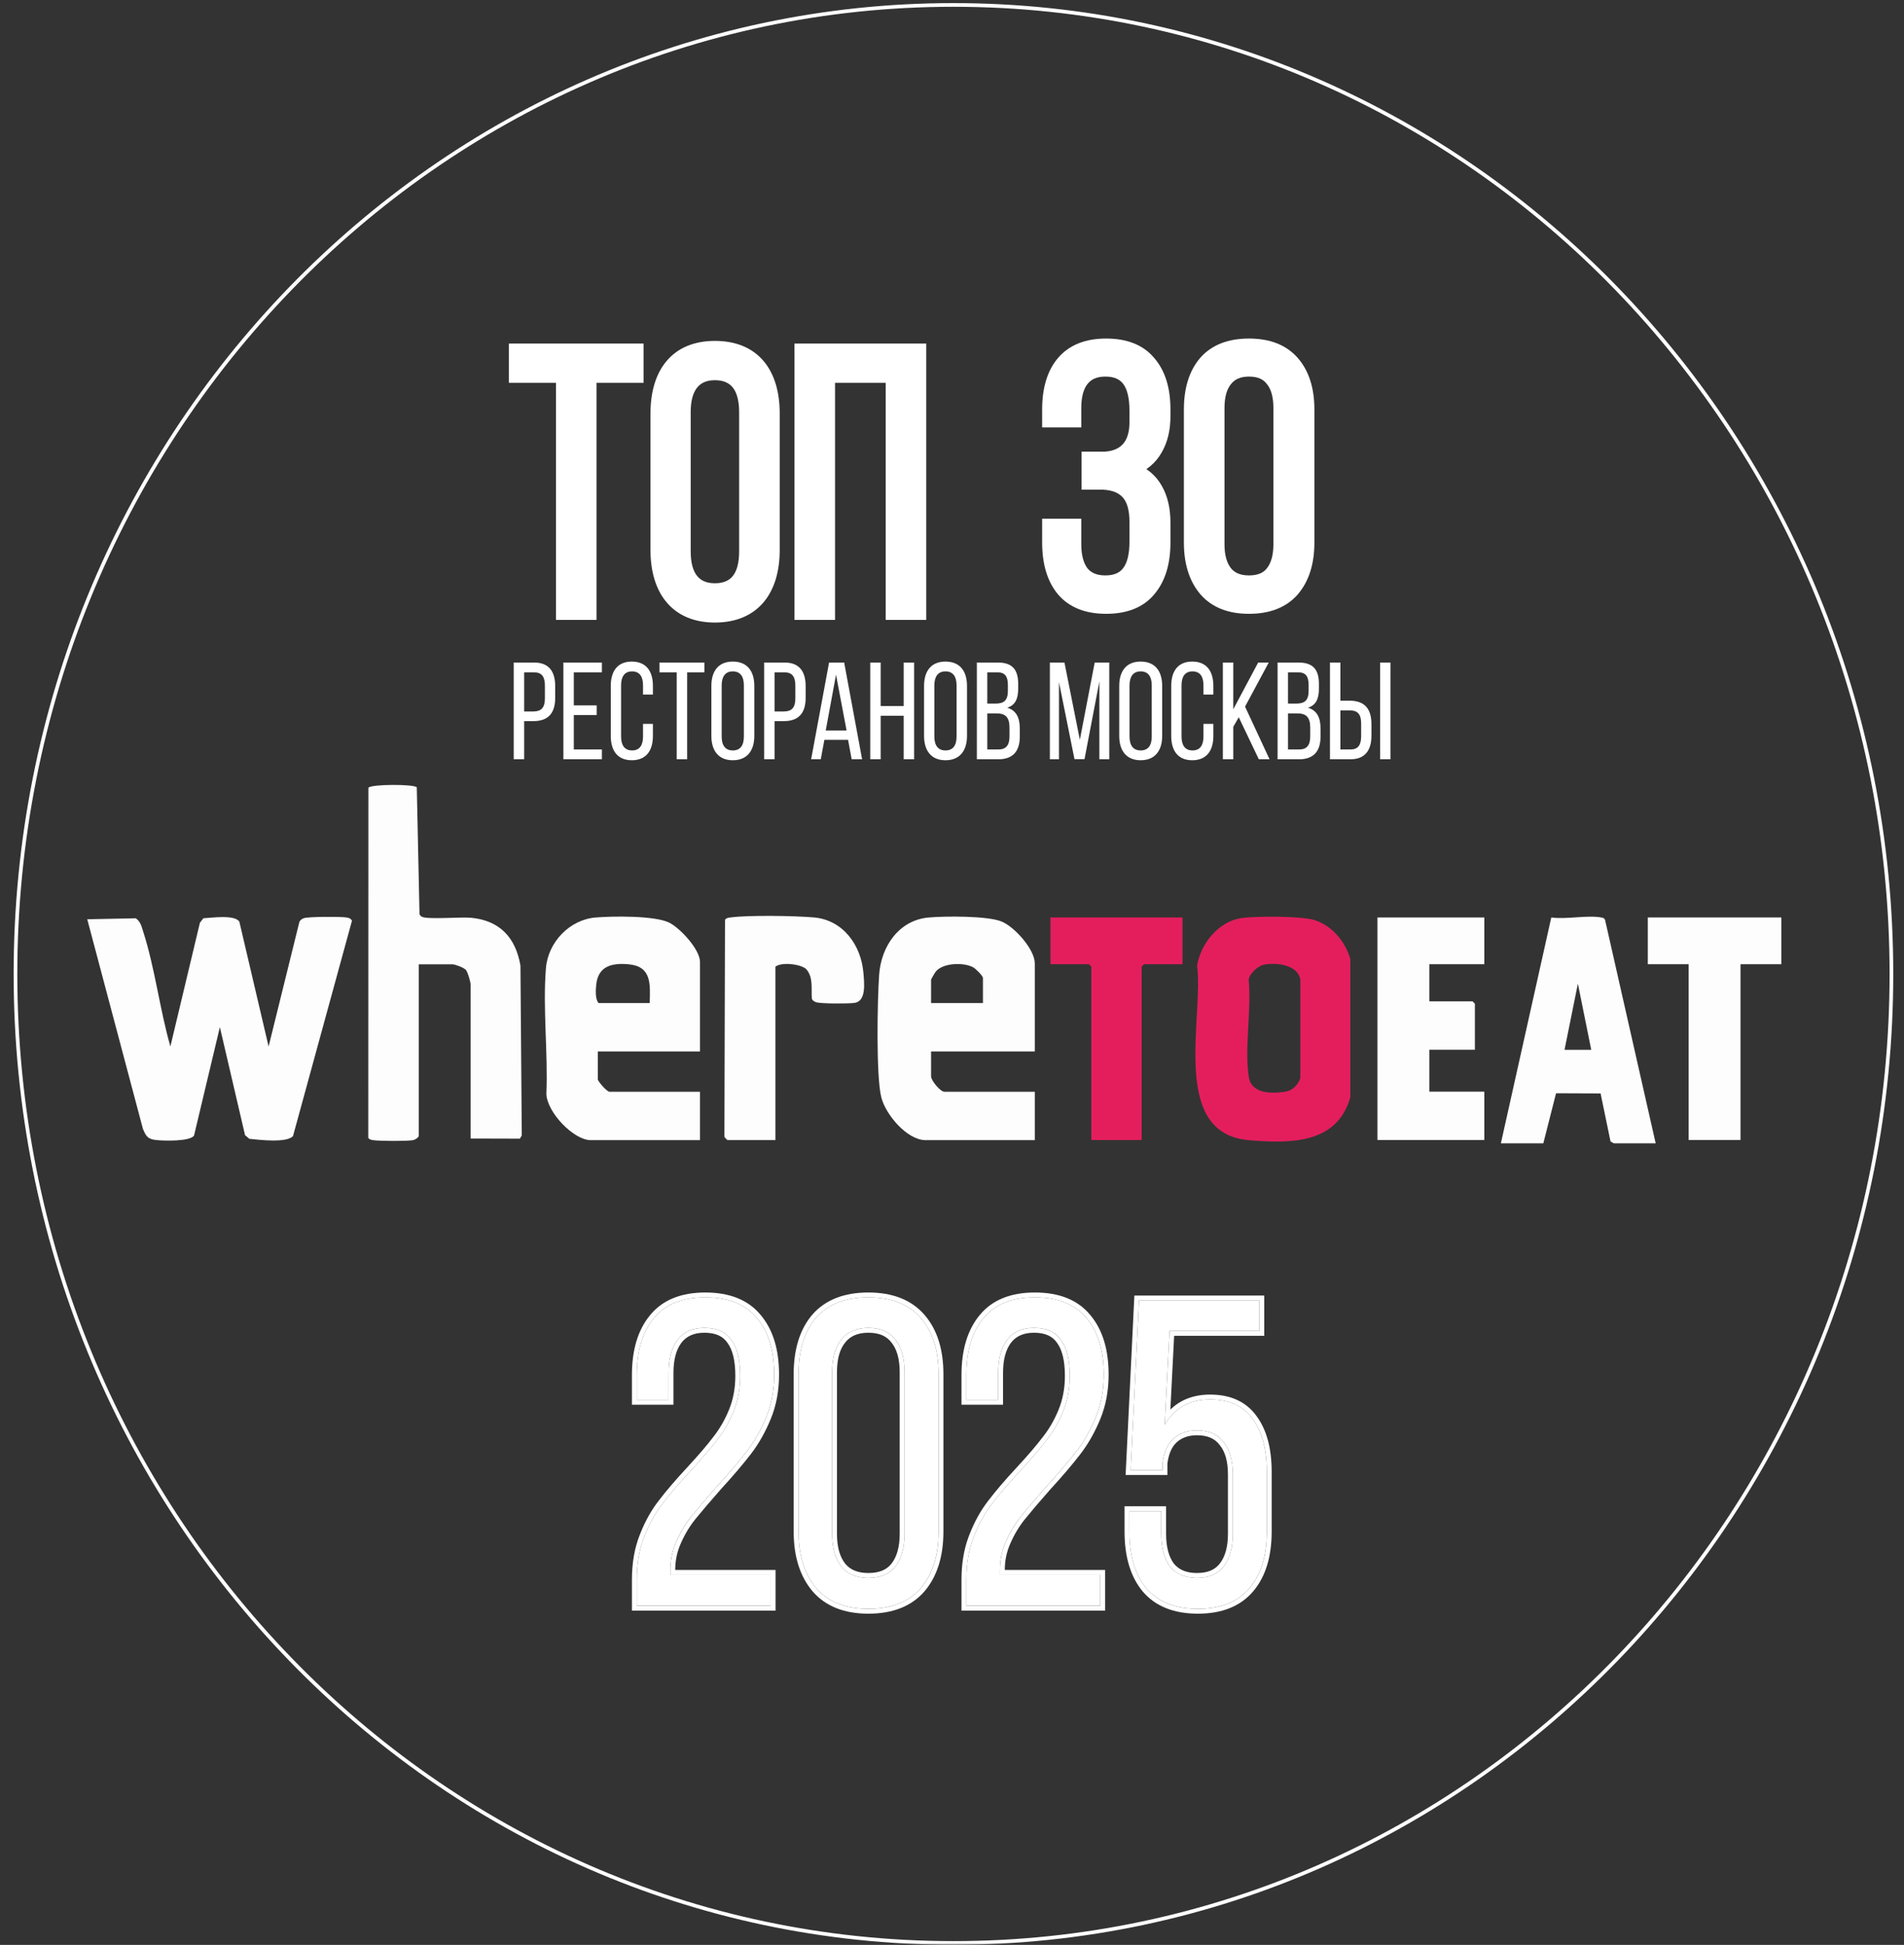<svg width="464" height="474" viewBox="0 0 464 474" fill="none" xmlns="http://www.w3.org/2000/svg">
<rect x="0" y="0" width="464" height="474" fill="#333333" stroke="none"/>
<path d="M269.557 84C274.285 84 277.817 85.407 280.151 88.22C282.546 90.973 283.743 94.834 283.743 99.802V101.418C283.743 104.65 283.084 107.374 281.767 109.588C280.51 111.803 278.625 113.389 276.111 114.347C278.685 115.304 280.6 116.92 281.857 119.195C283.114 121.41 283.743 124.133 283.743 127.365V132.214C283.743 137.182 282.546 141.072 280.151 143.885C277.817 146.699 274.285 148.105 269.557 148.105C264.888 148.105 261.357 146.699 258.962 143.885C256.628 141.072 255.461 137.182 255.461 132.214V127.904H262.015V132.662C262.015 135.536 262.614 137.78 263.811 139.396C265.068 140.952 266.923 141.731 269.377 141.731C271.891 141.731 273.747 140.923 274.944 139.306C276.141 137.69 276.74 135.266 276.74 132.034V127.186C276.74 124.073 276.081 121.769 274.764 120.272C273.447 118.776 271.472 117.968 268.839 117.848H265.068V111.563H269.198C271.592 111.444 273.447 110.666 274.764 109.229C276.081 107.733 276.74 105.638 276.74 102.944V100.071C276.74 96.779 276.141 94.325 274.944 92.709C273.747 91.093 271.891 90.285 269.377 90.285C266.923 90.285 265.068 91.093 263.811 92.709C262.614 94.265 262.015 96.51 262.015 99.443V102.675H255.461V99.802C255.461 94.834 256.628 90.973 258.962 88.22C261.357 85.407 264.888 84 269.557 84Z" fill="white"/>
<path d="M290.002 99.802C290.002 94.894 291.199 91.033 293.594 88.22C296.048 85.407 299.639 84 304.367 84C309.096 84 312.687 85.407 315.141 88.22C317.595 91.033 318.823 94.894 318.823 99.802V132.214C318.823 137.122 317.595 141.012 315.141 143.885C312.687 146.699 309.096 148.105 304.367 148.105C299.699 148.105 296.137 146.699 293.683 143.885C291.229 141.012 290.002 137.122 290.002 132.214V99.802ZM296.915 132.662C296.915 135.536 297.544 137.78 298.801 139.396C300.058 140.952 301.913 141.731 304.367 141.731C306.881 141.731 308.737 140.952 309.934 139.396C311.191 137.78 311.819 135.536 311.819 132.662V99.443C311.819 96.51 311.191 94.265 309.934 92.709C308.737 91.093 306.881 90.285 304.367 90.285C301.913 90.285 300.058 91.093 298.801 92.709C297.544 94.265 296.915 96.51 296.915 99.443V132.662Z" fill="white"/>
<path d="M269.557 84C274.285 84 277.817 85.407 280.151 88.22C282.546 90.973 283.743 94.834 283.743 99.802V101.418C283.743 104.65 283.084 107.374 281.767 109.588C280.51 111.803 278.625 113.389 276.111 114.347C278.685 115.304 280.6 116.92 281.857 119.195C283.114 121.41 283.743 124.133 283.743 127.365V132.214C283.743 137.182 282.546 141.072 280.151 143.885C277.817 146.699 274.285 148.105 269.557 148.105C264.888 148.105 261.357 146.699 258.962 143.885C256.628 141.072 255.461 137.182 255.461 132.214V127.904H262.015V132.662C262.015 135.536 262.614 137.78 263.811 139.396C265.068 140.952 266.923 141.731 269.377 141.731C271.891 141.731 273.747 140.923 274.944 139.306C276.141 137.69 276.74 135.266 276.74 132.034V127.186C276.74 124.073 276.081 121.769 274.764 120.272C273.447 118.776 271.472 117.968 268.839 117.848H265.068V111.563H269.198C271.592 111.444 273.447 110.666 274.764 109.229C276.081 107.733 276.74 105.638 276.74 102.944V100.071C276.74 96.779 276.141 94.325 274.944 92.709C273.747 91.093 271.891 90.285 269.377 90.285C266.923 90.285 265.068 91.093 263.811 92.709C262.614 94.265 262.015 96.51 262.015 99.443V102.675H255.461V99.802C255.461 94.834 256.628 90.973 258.962 88.22C261.357 85.407 264.888 84 269.557 84Z" stroke="white" stroke-width="2.983"/>
<path d="M290.002 99.802C290.002 94.894 291.199 91.033 293.594 88.22C296.048 85.407 299.639 84 304.367 84C309.096 84 312.687 85.407 315.141 88.22C317.595 91.033 318.823 94.894 318.823 99.802V132.214C318.823 137.122 317.595 141.012 315.141 143.885C312.687 146.699 309.096 148.105 304.367 148.105C299.699 148.105 296.137 146.699 293.683 143.885C291.229 141.012 290.002 137.122 290.002 132.214V99.802ZM296.915 132.662C296.915 135.536 297.544 137.78 298.801 139.396C300.058 140.952 301.913 141.731 304.367 141.731C306.881 141.731 308.737 140.952 309.934 139.396C311.191 137.78 311.819 135.536 311.819 132.662V99.443C311.819 96.51 311.191 94.265 309.934 92.709C308.737 91.093 306.881 90.285 304.367 90.285C301.913 90.285 300.058 91.093 298.801 92.709C297.544 94.265 296.915 96.51 296.915 99.443V132.662Z" stroke="white" stroke-width="2.983"/>
<path d="M171.872 316.18C177.472 316.18 181.654 317.845 184.418 321.177C187.254 324.508 188.671 329.116 188.671 334.999C188.671 338.755 188.033 342.193 186.757 345.312C185.481 348.431 183.922 351.195 182.079 353.605C180.236 356.015 177.791 358.886 174.743 362.217C172.12 365.194 170.065 367.604 168.576 369.447C167.088 371.29 165.847 373.346 164.855 375.614C163.863 377.811 163.366 380.15 163.366 382.631V383.801H187.821V391.349H155.18V384.97C155.18 381.072 155.782 377.598 156.987 374.551C158.192 371.432 159.681 368.738 161.453 366.47C163.225 364.131 165.564 361.402 168.47 358.283C171.093 355.448 173.184 353.003 174.743 350.947C176.373 348.891 177.72 346.552 178.783 343.93C179.846 341.307 180.378 338.436 180.378 335.318C180.378 331.419 179.669 328.513 178.252 326.599C176.905 324.615 174.708 323.622 171.66 323.622C168.753 323.622 166.556 324.615 165.068 326.599C163.65 328.513 162.941 331.171 162.941 334.573V341.165H155.18V335.105C155.18 329.222 156.562 324.615 159.326 321.283C162.091 317.881 166.273 316.18 171.872 316.18Z" fill="white"/>
<path d="M194.595 334.892C194.595 329.08 196.013 324.508 198.848 321.177C201.754 317.845 206.007 316.18 211.607 316.18C217.206 316.18 221.459 317.845 224.365 321.177C227.272 324.508 228.725 329.08 228.725 334.892V373.275C228.725 379.087 227.272 383.694 224.365 387.097C221.459 390.428 217.206 392.094 211.607 392.094C206.078 392.094 201.861 390.428 198.954 387.097C196.048 383.694 194.595 379.087 194.595 373.275V334.892ZM202.782 373.806C202.782 377.209 203.526 379.867 205.015 381.78C206.503 383.623 208.701 384.545 211.607 384.545C214.584 384.545 216.781 383.623 218.199 381.78C219.687 379.867 220.432 377.209 220.432 373.806V334.467C220.432 330.994 219.687 328.336 218.199 326.493C216.781 324.579 214.584 323.622 211.607 323.622C208.701 323.622 206.503 324.579 205.015 326.493C203.526 328.336 202.782 330.994 202.782 334.467V373.806Z" fill="white"/>
<path d="M252.187 316.18C257.787 316.18 261.969 317.845 264.733 321.177C267.568 324.508 268.986 329.116 268.986 334.999C268.986 338.755 268.348 342.193 267.072 345.312C265.796 348.431 264.237 351.195 262.394 353.605C260.551 356.015 258.106 358.886 255.058 362.217C252.435 365.194 250.379 367.604 248.891 369.447C247.402 371.29 246.162 373.346 245.17 375.614C244.177 377.811 243.681 380.15 243.681 382.631V383.801H268.135V391.349H235.494V384.97C235.494 381.072 236.097 377.598 237.302 374.551C238.507 371.432 239.995 368.738 241.767 366.47C243.539 364.131 245.879 361.402 248.785 358.283C251.407 355.448 253.498 353.003 255.058 350.947C256.688 348.891 258.035 346.552 259.098 343.93C260.161 341.307 260.693 338.436 260.693 335.318C260.693 331.419 259.984 328.513 258.566 326.599C257.22 324.615 255.022 323.622 251.974 323.622C249.068 323.622 246.871 324.615 245.382 326.599C243.965 328.513 243.256 331.171 243.256 334.573V341.165H235.494V335.105C235.494 329.222 236.877 324.615 239.641 321.283C242.405 317.881 246.587 316.18 252.187 316.18Z" fill="white"/>
<path d="M283.841 347.226C286.251 343.115 289.937 341.059 294.899 341.059C299.506 341.059 302.944 342.618 305.212 345.737C307.551 348.856 308.72 353.18 308.72 358.709V373.275C308.72 379.158 307.303 383.765 304.468 387.097C301.632 390.428 297.45 392.094 291.922 392.094C286.393 392.094 282.211 390.428 279.376 387.097C276.611 383.765 275.229 379.158 275.229 373.275V368.278H282.99V373.806C282.99 377.209 283.699 379.867 285.117 381.78C286.605 383.623 288.803 384.545 291.709 384.545C294.615 384.545 296.777 383.623 298.195 381.78C299.683 379.867 300.427 377.209 300.427 373.806V359.346C300.427 355.944 299.683 353.322 298.195 351.479C296.777 349.565 294.615 348.608 291.709 348.608C289.37 348.608 287.456 349.281 285.967 350.628C284.55 351.904 283.664 353.889 283.309 356.582V358.283H275.548L277.568 316.924H306.913V324.366H285.011L283.841 347.226Z" fill="white"/>
<path d="M228.727 334.895C228.727 329.082 227.273 324.51 224.367 321.179C221.461 317.847 217.208 316.182 211.608 316.182C206.009 316.182 201.757 317.848 198.851 321.179L198.589 321.495C195.928 324.798 194.598 329.264 194.598 334.895V373.276L194.602 373.818C194.69 379.376 196.141 383.803 198.956 387.099C201.771 390.326 205.818 391.99 211.095 392.091L211.608 392.096C217.033 392.096 221.194 390.533 224.091 387.406L224.367 387.099C227.273 383.696 228.727 379.089 228.727 373.276V334.895ZM187.822 383.803H163.368V382.633C163.368 380.307 163.805 378.106 164.677 376.029L164.857 375.615C165.788 373.489 166.935 371.549 168.302 369.797L168.578 369.449C170.067 367.606 172.123 365.196 174.745 362.219C177.412 359.304 179.617 356.742 181.361 354.532L182.081 353.607C183.809 351.348 185.287 348.777 186.517 345.895L186.76 345.313C187.956 342.39 188.591 339.186 188.666 335.701L188.673 335.001C188.673 329.118 187.255 324.51 184.42 321.179C181.656 317.847 177.474 316.182 171.874 316.182C166.274 316.182 162.092 317.883 159.328 321.285C156.564 324.617 155.182 329.224 155.182 335.107V341.167H162.943V334.575C162.943 331.173 163.652 328.515 165.069 326.602C166.558 324.617 168.755 323.624 171.661 323.624C174.709 323.624 176.907 324.617 178.254 326.602C179.671 328.515 180.38 331.421 180.38 335.319C180.38 338.438 179.848 341.309 178.785 343.932L178.582 344.42C177.552 346.845 176.274 349.022 174.745 350.949L174.135 351.738C172.654 353.622 170.766 355.804 168.472 358.285C165.566 361.404 163.227 364.133 161.455 366.472C159.683 368.74 158.194 371.434 156.989 374.553C155.784 377.6 155.182 381.073 155.182 384.972V391.352H187.822V383.803ZM268.138 383.803H243.684V382.633C243.684 380.307 244.119 378.106 244.991 376.029L245.172 375.615C246.102 373.489 247.251 371.549 248.617 369.797L248.893 369.449C250.381 367.606 252.437 365.196 255.06 362.219C257.726 359.304 259.932 356.742 261.677 354.532L262.396 353.607C264.123 351.348 265.602 348.777 266.831 345.895L267.074 345.313C268.27 342.39 268.906 339.186 268.98 335.701L268.988 335.001C268.988 329.118 267.571 324.51 264.735 321.179C261.971 317.847 257.788 316.182 252.188 316.182C246.589 316.182 242.407 317.883 239.643 321.285C236.878 324.617 235.496 329.224 235.496 335.107V341.167H243.258V334.575C243.258 331.173 243.967 328.515 245.385 326.602C246.873 324.617 249.07 323.624 251.977 323.624L252.538 323.636C255.296 323.752 257.306 324.741 258.568 326.602C259.986 328.515 260.694 331.421 260.694 335.319C260.694 338.438 260.163 341.309 259.1 343.932C258.036 346.554 256.69 348.894 255.06 350.949L254.45 351.738C252.969 353.622 251.081 355.804 248.786 358.285C245.88 361.404 243.541 364.133 241.77 366.472C239.997 368.74 238.509 371.434 237.304 374.553C236.099 377.6 235.496 381.073 235.496 384.972V391.352H268.138V383.803ZM219.252 373.809V334.469C219.252 331.144 218.537 328.792 217.281 327.237L217.267 327.218L217.251 327.198C216.112 325.66 214.315 324.806 211.608 324.806C208.986 324.806 207.168 325.652 205.949 327.22L205.936 327.237C204.68 328.792 203.966 331.144 203.966 334.469V373.809C203.966 377.048 204.675 379.414 205.945 381.051C207.159 382.546 208.977 383.365 211.608 383.365V384.547L211.072 384.536C208.431 384.428 206.412 383.51 205.017 381.782C203.621 379.988 202.88 377.54 202.793 374.438L202.784 373.809V334.469C202.784 331.213 203.438 328.673 204.746 326.85L205.017 326.495C206.505 324.581 208.702 323.624 211.608 323.624C214.585 323.624 216.784 324.581 218.201 326.495C219.689 328.338 220.434 330.996 220.434 334.469V373.809L220.425 374.438C220.338 377.54 219.596 379.988 218.201 381.782L217.926 382.117C216.505 383.737 214.399 384.547 211.608 384.547V383.365C214.331 383.365 216.131 382.536 217.265 381.062L217.269 381.057C218.542 379.42 219.252 377.051 219.252 373.809ZM282.992 373.809V368.279H275.23V373.276C275.23 379.16 276.614 383.767 279.378 387.099C282.125 390.326 286.135 391.99 291.409 392.091L291.924 392.096C297.28 392.096 301.372 390.533 304.2 387.406L304.47 387.099C307.216 383.871 308.632 379.446 308.718 373.824L308.723 373.276V358.711C308.723 353.182 307.553 348.858 305.214 345.739C302.946 342.62 299.508 341.061 294.9 341.061C289.939 341.061 286.253 343.116 283.843 347.228L285.013 324.368H306.915V316.926H277.57L275.55 358.285H283.312V356.584C283.644 354.059 284.443 352.157 285.71 350.878L285.97 350.63C287.458 349.283 289.372 348.61 291.711 348.61L292.247 348.621C294.884 348.733 296.867 349.686 298.196 351.48C299.685 353.323 300.43 355.946 300.43 359.349V373.809L300.421 374.438C300.334 377.54 299.592 379.988 298.196 381.782C296.779 383.625 294.617 384.547 291.711 384.547V383.365C294.351 383.365 296.121 382.543 297.26 381.062L297.264 381.057C298.537 379.42 299.248 377.052 299.248 373.809V359.349C299.248 356.102 298.536 353.781 297.277 352.223L297.262 352.204L297.247 352.184C296.102 350.638 294.335 349.791 291.711 349.791C289.613 349.791 287.998 350.388 286.762 351.506L286.76 351.508C285.636 352.519 284.832 354.175 284.493 356.665V359.467H274.31L276.445 315.744H308.097V325.55H286.135L285.214 343.537C287.706 341.103 290.958 339.88 294.9 339.88C299.796 339.88 303.623 341.554 306.158 345.03C308.703 348.423 309.903 353.03 309.903 358.711V373.276C309.903 379.343 308.441 384.255 305.369 387.864C302.253 391.526 297.7 393.277 291.924 393.277C286.147 393.277 281.594 391.526 278.478 387.864L278.473 387.858L278.469 387.853C275.474 384.244 274.05 379.336 274.05 373.276V367.098H284.174V373.809C284.174 377.048 284.848 379.418 286.053 381.057C287.266 382.548 289.083 383.365 291.711 383.365V384.547L291.174 384.536C288.533 384.428 286.515 383.51 285.119 381.782C283.79 379.988 283.084 377.54 283.001 374.438L282.992 373.809ZM229.908 373.276C229.908 379.284 228.403 384.193 225.266 387.866L225.258 387.875C222.07 391.529 217.451 393.277 211.608 393.277C205.831 393.277 201.251 391.526 198.066 387.875L198.059 387.866C194.921 384.193 193.416 379.284 193.416 373.276V334.895C193.416 328.895 194.881 324.02 197.95 320.413L197.955 320.407L197.96 320.402C201.148 316.748 205.766 315 211.608 315C217.451 315 222.07 316.748 225.258 320.402C228.404 324.009 229.908 328.888 229.908 334.895V373.276ZM164.124 342.349H154V335.107C154 329.048 155.424 324.139 158.419 320.53C161.467 316.785 166.031 315 171.874 315C177.708 315 182.268 316.744 185.319 320.413C188.391 324.022 189.854 328.935 189.854 335.001C189.854 338.893 189.193 342.485 187.853 345.761C186.542 348.965 184.932 351.823 183.02 354.324C181.151 356.767 178.685 359.66 175.631 362.999L175.632 363C173.014 365.972 170.97 368.367 169.497 370.191C168.078 371.949 166.891 373.913 165.939 376.089L165.934 376.102C165.014 378.138 164.551 380.307 164.55 382.621H189.004V392.533H154V384.972C154 380.956 154.62 377.334 155.887 374.127L156.123 373.529C157.321 370.568 158.785 367.97 160.523 365.745C162.327 363.366 164.691 360.61 167.607 357.479C170.214 354.662 172.276 352.249 173.804 350.235L173.812 350.225L173.819 350.215C175.374 348.254 176.666 346.015 177.69 343.488C178.691 341.02 179.198 338.302 179.198 335.319C179.198 331.527 178.502 328.922 177.305 327.305L177.29 327.285L177.276 327.265C176.209 325.691 174.437 324.806 171.661 324.806C169.058 324.806 167.243 325.673 166.018 327.304L166.019 327.305C164.804 328.944 164.124 331.321 164.124 334.575V342.349ZM244.439 342.349H234.315V335.107C234.315 329.048 235.739 324.139 238.733 320.53C241.782 316.785 246.345 315 252.188 315C258.023 315 262.584 316.744 265.635 320.413L265.918 320.755C268.796 324.33 270.169 329.124 270.169 335.001C270.169 338.893 269.507 342.485 268.167 345.761C266.856 348.965 265.247 351.823 263.334 354.324C261.463 356.771 258.993 359.671 255.932 363.017C253.321 365.981 251.282 368.371 249.812 370.191C248.392 371.949 247.206 373.913 246.254 376.089L246.248 376.102C245.328 378.138 244.866 380.307 244.864 382.621H269.318V392.533H234.315V384.972C234.315 381.203 234.861 377.782 235.975 374.725L236.205 374.118C237.445 370.912 238.986 368.116 240.839 365.745C242.642 363.367 245.005 360.61 247.922 357.479C250.528 354.662 252.591 352.249 254.118 350.235L254.126 350.225L254.134 350.215C255.689 348.254 256.981 346.015 258.005 343.488C259.005 341.02 259.514 338.302 259.514 335.319C259.514 331.527 258.817 328.922 257.619 327.305L257.604 327.285L257.591 327.265C256.523 325.692 254.752 324.806 251.977 324.806C249.373 324.806 247.558 325.674 246.333 327.304C245.118 328.943 244.439 331.321 244.439 334.575V342.349Z" fill="white"/>
<mask id="mask0_10474_35" style="mask-type:luminance" maskUnits="userSpaceOnUse" x="0" y="0" width="464" height="474">
<path d="M464 0H0V474H464V0Z" fill="white"/>
</mask>
<g mask="url(#mask0_10474_35)">
<path d="M232.354 473.524C358.595 473.524 460.934 367.791 460.934 237.363C460.934 106.936 358.595 1.203 232.354 1.203C106.112 1.203 3.773 106.936 3.773 237.363C3.773 367.791 106.112 473.524 232.354 473.524Z" stroke="white" stroke-width="0.895"/>
<path d="M41.519 255.045L48.716 224.894L49.559 223.794C51.547 223.691 57.192 222.846 58.33 224.623L65.458 255.049L72.972 224.627C73.225 224.21 73.6 223.923 74.052 223.77C75.205 223.385 82.766 223.381 84.244 223.578C84.915 223.668 85.393 223.739 85.776 224.387L71.406 276.869C69.862 278.62 63.114 277.785 60.766 277.545L59.716 276.656L53.581 250.324L47.28 276.78C46.2 278.21 40.083 278.033 38.241 277.863C36.115 277.666 35.602 277.041 34.82 275.086L21.262 224.037L33.085 223.798C34.254 224.596 34.491 225.786 34.897 227.048C37.747 235.881 38.942 246.043 41.523 255.041L41.519 255.045Z" fill="#FDFDFD"/>
<path d="M102.041 276.888C101.934 277.273 101.141 277.772 100.693 277.863C99.272 278.143 92.661 278.1 91.11 277.89C90.57 277.82 90.121 277.801 89.75 277.322L89.777 191.971C90.623 191.094 100.796 191.083 101.57 191.877L102.232 222.841C102.374 223.077 102.562 223.309 102.807 223.431C104.239 224.142 112.332 223.431 114.826 223.674C121.739 224.347 125.646 228.431 126.833 235.33L127.155 276.727L126.688 277.51L114.684 277.478V239.937C114.684 239.312 114.002 236.914 113.543 236.391C113.049 235.825 110.923 235.023 110.279 235.023H102.045V276.888H102.041Z" fill="#FDFDFD"/>
<path d="M252.179 256.248H226.9V262.341C226.9 263.336 229.148 266.076 230.155 266.076H252.179V277.869H225.559C221.051 277.869 215.774 271.61 214.747 267.345C213.475 262.058 213.812 243.641 214.245 237.56C214.743 230.555 219.129 224.242 226.31 223.605C230.29 223.252 240.7 223.169 244.132 224.604C247.215 225.893 252.179 231.338 252.179 234.82V256.244V256.248ZM239.539 244.455V238.362C239.539 237.804 237.743 236.055 237.126 235.728C234.805 234.498 229.818 234.632 228.045 236.786C227.85 237.026 226.9 238.641 226.9 238.755V244.455H239.539Z" fill="#FDFDFD"/>
<path d="M170.586 256.252H145.69V263.132C146 263.875 147.927 266.08 148.562 266.08H170.586V277.872H143.966C139.795 277.872 133.257 271.05 133.15 266.567C133.575 256.697 132.246 245.737 133.039 235.992C133.56 229.577 138.838 224.144 145.104 223.609C149.286 223.252 159.551 223.118 163.071 224.852C165.714 226.153 170.586 231.377 170.586 234.436V256.252ZM158.329 244.46C158.475 239.77 158.797 235.517 153.174 235.009C149.271 234.66 145.797 235.347 145.303 239.939C145.165 241.205 145.016 243.559 145.878 244.46H158.326H158.329Z" fill="#FDFDFD"/>
<path d="M302.647 223.727C306.14 223.243 317.203 223.228 320.344 224.234C324.645 225.61 327.807 229.419 329.079 233.743V267.365C325.886 278.942 314.179 278.678 304.451 277.889C285.059 276.311 293.356 248.374 291.725 235.315C292.679 229.808 297.032 224.505 302.647 223.727ZM307.998 235.115C306.546 235.417 304.537 237.21 304.294 238.783C305.058 245.941 303.16 255.815 304.365 262.647C305.071 266.665 310.128 266.551 313.248 266.056C314.943 265.788 316.387 264.377 316.895 262.722V238.783C316.317 235.052 310.871 234.517 307.998 235.115Z" fill="#E41E5D"/>
<path d="M403.485 278.651H393.337C393.264 278.651 392.571 278.266 392.474 278.155L390.06 266.485L379.206 266.442L376.101 278.651H365.758L378.046 223.595C381.667 224.125 386.875 222.958 390.277 223.61C390.72 223.697 391.02 223.779 391.168 224.267L403.485 278.648V278.651ZM387.782 255.852L384.526 239.731L381.271 255.852H387.782Z" fill="#FDFDFD"/>
<path d="M361.726 223.594V234.994H348.32V244.035H358.854L359.427 244.625V255.828H348.32V266.048H361.726V277.841H335.68V223.594H361.726Z" fill="#FDFDFD"/>
<path d="M188.979 277.852H177.297C177.232 277.852 176.619 277.246 176.535 277.063L176.685 224.159C177.056 223.679 177.504 223.66 178.044 223.589C182.422 223.003 193.798 223.184 198.374 223.593C205.399 224.218 209.869 230.287 210.42 237.174C210.612 239.556 211.144 243.955 208.294 244.415C206.931 244.635 200.048 244.643 198.915 244.262C198.482 244.117 198.003 243.869 197.846 243.393C197.658 240.913 198.252 238.204 196.456 236.172C195.111 234.938 190.404 234.407 188.971 235.598V277.857L188.979 277.852Z" fill="#FDFDFD"/>
<path d="M434.118 223.594V234.994H424.16V277.841H411.52V234.994H401.562V223.594H434.118Z" fill="#FDFDFD"/>
<path d="M288.172 223.594V234.994H278.788L278.215 235.583V277.841H265.958V235.583L265.384 234.994H256V223.594H288.172Z" fill="#E41E5D"/>
<path d="M125.195 161.47H130.183C133.769 161.47 135.302 163.659 135.302 167.23V170.059C135.302 173.798 133.606 175.751 129.988 175.751H127.738V185.047H125.195V161.47ZM127.738 173.394H129.988C131.878 173.394 132.791 172.484 132.791 170.227V167.095C132.791 164.939 132.041 163.862 130.183 163.862H127.738V173.394ZM139.836 171.911H145.411V174.269H139.836V182.656H146.682V185.047H137.293V161.47H146.682V163.862H139.836V171.911ZM153.964 161.234C157.485 161.234 159.114 163.592 159.114 167.162V169.284H156.702V167.028C156.702 164.906 155.887 163.626 154.029 163.626C152.203 163.626 151.356 164.906 151.356 167.028V179.49C151.356 181.612 152.203 182.892 154.029 182.892C155.887 182.892 156.702 181.612 156.702 179.49V176.425H159.114V179.355C159.114 182.925 157.485 185.283 153.964 185.283C150.475 185.283 148.845 182.925 148.845 179.355V167.162C148.845 163.592 150.475 161.234 153.964 161.234ZM167.457 185.047H164.914V163.862H160.708V161.47H171.662V163.862H167.457V185.047ZM173.36 179.355V167.162C173.36 163.558 175.087 161.234 178.576 161.234C182.097 161.234 183.824 163.558 183.824 167.162V179.355C183.824 182.925 182.097 185.283 178.576 185.283C175.087 185.283 173.36 182.925 173.36 179.355ZM175.87 167.028V179.49C175.87 181.645 176.75 182.892 178.576 182.892C180.434 182.892 181.281 181.645 181.281 179.49V167.028C181.281 164.906 180.434 163.626 178.576 163.626C176.75 163.626 175.87 164.906 175.87 167.028ZM186.226 161.47H191.214C194.8 161.47 196.333 163.659 196.333 167.23V170.059C196.333 173.798 194.637 175.751 191.018 175.751H188.769V185.047H186.226V161.47ZM188.769 173.394H191.018C192.909 173.394 193.822 172.484 193.822 170.227V167.095C193.822 164.939 193.072 163.862 191.214 163.862H188.769V173.394ZM206.67 180.298H200.9L200.019 185.047H197.672L202.041 161.47H205.724L210.093 185.047H207.55L206.67 180.298ZM203.736 164.434L201.226 178.041H206.311L203.736 164.434ZM220.228 174.437H214.62V185.047H212.077V161.47H214.62V172.08H220.228V161.47H222.771V185.047H220.228V174.437ZM225.19 179.355V167.162C225.19 163.558 226.917 161.234 230.406 161.234C233.927 161.234 235.654 163.558 235.654 167.162V179.355C235.654 182.925 233.927 185.283 230.406 185.283C226.917 185.283 225.19 182.925 225.19 179.355ZM227.7 167.028V179.49C227.7 181.645 228.58 182.892 230.406 182.892C232.264 182.892 233.112 181.645 233.112 179.49V167.028C233.112 164.906 232.264 163.626 230.406 163.626C228.58 163.626 227.7 164.906 227.7 167.028ZM238.056 161.47H243.175C246.728 161.47 248.13 163.221 248.13 166.691V167.802C248.13 170.295 247.445 171.844 245.457 172.484C247.674 173.124 248.521 174.943 248.521 177.536V179.523C248.521 183.06 246.858 185.047 243.305 185.047H238.056V161.47ZM240.599 171.474H242.555C244.577 171.474 245.62 170.8 245.62 168.341V166.96C245.62 164.872 244.935 163.862 243.109 163.862H240.599V171.474ZM240.599 182.656H243.305C245.163 182.656 246.011 181.645 246.011 179.456V177.368C246.011 174.741 245 173.865 242.816 173.865H240.599V182.656ZM267.915 166.085L264.295 185.014H261.85L258.069 166.253V185.047H255.852V161.47H259.406L263.156 180.298L266.774 161.47H270.327V185.047H267.915V166.085ZM272.754 179.355V167.162C272.754 163.558 274.482 161.234 277.97 161.234C281.491 161.234 283.22 163.558 283.22 167.162V179.355C283.22 182.925 281.491 185.283 277.97 185.283C274.482 185.283 272.754 182.925 272.754 179.355ZM275.264 167.028V179.49C275.264 181.645 276.145 182.892 277.97 182.892C279.828 182.892 280.675 181.645 280.675 179.49V167.028C280.675 164.906 279.828 163.626 277.97 163.626C276.145 163.626 275.264 164.906 275.264 167.028ZM290.542 161.234C294.064 161.234 295.693 163.592 295.693 167.162V169.284H293.282V167.028C293.282 164.906 292.466 163.626 290.607 163.626C288.782 163.626 287.935 164.906 287.935 167.028V179.49C287.935 181.612 288.782 182.892 290.607 182.892C292.466 182.892 293.282 181.612 293.282 179.49V176.425H295.693V179.355C295.693 182.925 294.064 185.283 290.542 185.283C287.054 185.283 285.425 182.925 285.425 179.355V167.162C285.425 163.592 287.054 161.234 290.542 161.234ZM306.774 185.047L301.884 174.808L300.547 177.132V185.047H298.005V161.47H300.547V172.855L306.613 161.47H309.188L303.417 172.214L309.384 185.047H306.774ZM311.344 161.47H316.463C320.016 161.47 321.419 163.221 321.419 166.691V167.802C321.419 170.295 320.733 171.844 318.744 172.484C320.963 173.124 321.81 174.943 321.81 177.536V179.523C321.81 183.06 320.147 185.047 316.594 185.047H311.344V161.47ZM313.888 171.474H315.843C317.863 171.474 318.909 170.8 318.909 168.341V166.96C318.909 164.872 318.223 163.862 316.398 163.862H313.888V171.474ZM313.888 182.656H316.594C318.452 182.656 319.3 181.645 319.3 179.456V177.368C319.3 174.741 318.288 173.865 316.104 173.865H313.888V182.656ZM326.653 170.766H328.903C332.521 170.766 334.218 172.72 334.218 176.458V179.288C334.218 182.858 332.651 185.047 329.098 185.047H324.112V161.47H326.653V170.766ZM336.337 161.47H338.847V185.047H336.337V161.47ZM326.653 182.656H329.098C330.957 182.656 331.708 181.578 331.708 179.423V176.29C331.708 174 330.793 173.124 328.903 173.124H326.653V182.656Z" fill="white"/>
<path d="M143.897 149.554H136.962V91.774H125.492V85.252H155.366V91.774H143.897V149.554ZM159.996 134.03V100.777C159.996 90.948 164.708 84.609 174.222 84.609C183.824 84.609 188.536 90.948 188.536 100.777V134.03C188.536 143.767 183.824 150.197 174.222 150.197C164.708 150.197 159.996 143.767 159.996 134.03ZM166.842 100.409V134.397C166.842 140.276 169.243 143.675 174.222 143.675C179.29 143.675 181.601 140.276 181.601 134.397V100.409C181.601 94.622 179.29 91.132 174.222 91.132C169.243 91.132 166.842 94.622 166.842 100.409ZM217.314 91.774H202.022V149.554H195.087V85.252H224.249V149.554H217.314V91.774Z" fill="white"/>
<path d="M143.897 149.553V151.079H145.375V149.553H143.897ZM136.962 149.553H135.485V151.079H136.962V149.553ZM136.962 91.773H138.44V90.247H136.962V91.773ZM125.493 91.773H124.016V93.299H125.493V91.773ZM125.493 85.251V83.725H124.016V85.251H125.493ZM155.367 85.251H156.844V83.725H155.367V85.251ZM155.367 91.773V93.299H156.844V91.773H155.367ZM143.897 91.773V90.247H142.42V91.773H143.897ZM143.897 149.553V148.027H136.962V149.553V151.079H143.897V149.553ZM136.962 149.553H138.44V91.773H136.962H135.485V149.553H136.962ZM136.962 91.773V90.247H125.493V91.773V93.299H136.962V91.773ZM125.493 91.773H126.97V85.251H125.493H124.016V91.773H125.493ZM125.493 85.251V86.777H155.367V85.251V83.725H125.493V85.251ZM155.367 85.251H153.89V91.773H155.367H156.844V85.251H155.367ZM155.367 91.773V90.247H143.897V91.773V93.299H155.367V91.773ZM143.897 91.773H142.42V149.553H143.897H145.375V91.773H143.897ZM159.996 134.029H161.474V100.775H159.996H158.52V134.029H159.996ZM159.996 100.775H161.474C161.474 96.092 162.597 92.455 164.657 90.007C166.687 87.594 169.8 86.135 174.222 86.135V84.608V83.082C169.132 83.082 165.131 84.792 162.427 88.005C159.752 91.184 158.52 95.63 158.52 100.775H159.996ZM174.222 84.608V86.135C178.694 86.135 181.828 87.597 183.868 90.01C185.936 92.456 187.06 96.092 187.06 100.775H188.537H190.014C190.014 95.63 188.782 91.182 186.093 88.002C183.377 84.789 179.354 83.082 174.222 83.082V84.608ZM188.537 100.775H187.06V134.029H188.537H190.014V100.775H188.537ZM188.537 134.029H187.06C187.06 138.663 185.937 142.302 183.866 144.762C181.823 147.189 178.687 148.67 174.222 148.67V150.196V151.722C179.36 151.722 183.382 149.988 186.095 146.765C188.78 143.576 190.014 139.131 190.014 134.029H188.537ZM174.222 150.196V148.67C169.806 148.67 166.692 147.191 164.659 144.765C162.596 142.303 161.474 138.663 161.474 134.029H159.996H158.52C158.52 139.131 159.753 143.574 162.425 146.763C165.126 149.985 169.125 151.722 174.222 151.722V150.196ZM166.843 100.408H165.366V134.396H166.843H168.32V100.408H166.843ZM166.843 134.396H165.366C165.366 137.516 165.997 140.23 167.51 142.191C169.07 144.212 171.382 145.2 174.222 145.2V143.674V142.148C172.084 142.148 170.707 141.437 169.821 140.288C168.888 139.08 168.32 137.155 168.32 134.396H166.843ZM174.222 143.674V145.2C177.1 145.2 179.42 144.216 180.972 142.186C182.474 140.221 183.079 137.504 183.079 134.396H181.602H180.125C180.125 137.167 179.574 139.089 178.653 140.294C177.783 141.432 176.412 142.148 174.222 142.148V143.674ZM181.602 134.396H183.079V100.408H181.602H180.125V134.396H181.602ZM181.602 100.408H183.079C183.079 97.341 182.472 94.629 180.975 92.657C179.429 90.62 177.113 89.604 174.222 89.604V91.13V92.657C176.4 92.657 177.774 93.386 178.65 94.541C179.576 95.761 180.125 97.688 180.125 100.408H181.602ZM174.222 91.13V89.604C171.369 89.604 169.06 90.624 167.507 92.652C166 94.62 165.366 97.329 165.366 100.408H166.843H168.32C168.32 97.7 168.886 95.77 169.824 94.546C170.716 93.382 172.096 92.657 174.222 92.657V91.13ZM217.315 91.773H218.792V90.247H217.315V91.773ZM202.022 91.773V90.247H200.545V91.773H202.022ZM202.022 149.553V151.079H203.5V149.553H202.022ZM195.087 149.553H193.61V151.079H195.087V149.553ZM195.087 85.251V83.725H193.61V85.251H195.087ZM224.25 85.251H225.727V83.725H224.25V85.251ZM224.25 149.553V151.079H225.727V149.553H224.25ZM217.315 149.553H215.838V151.079H217.315V149.553ZM217.315 91.773V90.247H202.022V91.773V93.299H217.315V91.773ZM202.022 91.773H200.545V149.553H202.022H203.5V91.773H202.022ZM202.022 149.553V148.027H195.087V149.553V151.079H202.022V149.553ZM195.087 149.553H196.565V85.251H195.087H193.61V149.553H195.087ZM195.087 85.251V86.777H224.25V85.251V83.725H195.087V85.251ZM224.25 85.251H222.773V149.553H224.25H225.727V85.251H224.25ZM224.25 149.553V148.027H217.315V149.553V151.079H224.25V149.553ZM217.315 149.553H218.792V91.773H217.315H215.838V149.553H217.315Z" fill="white"/>
</g>
</svg>
